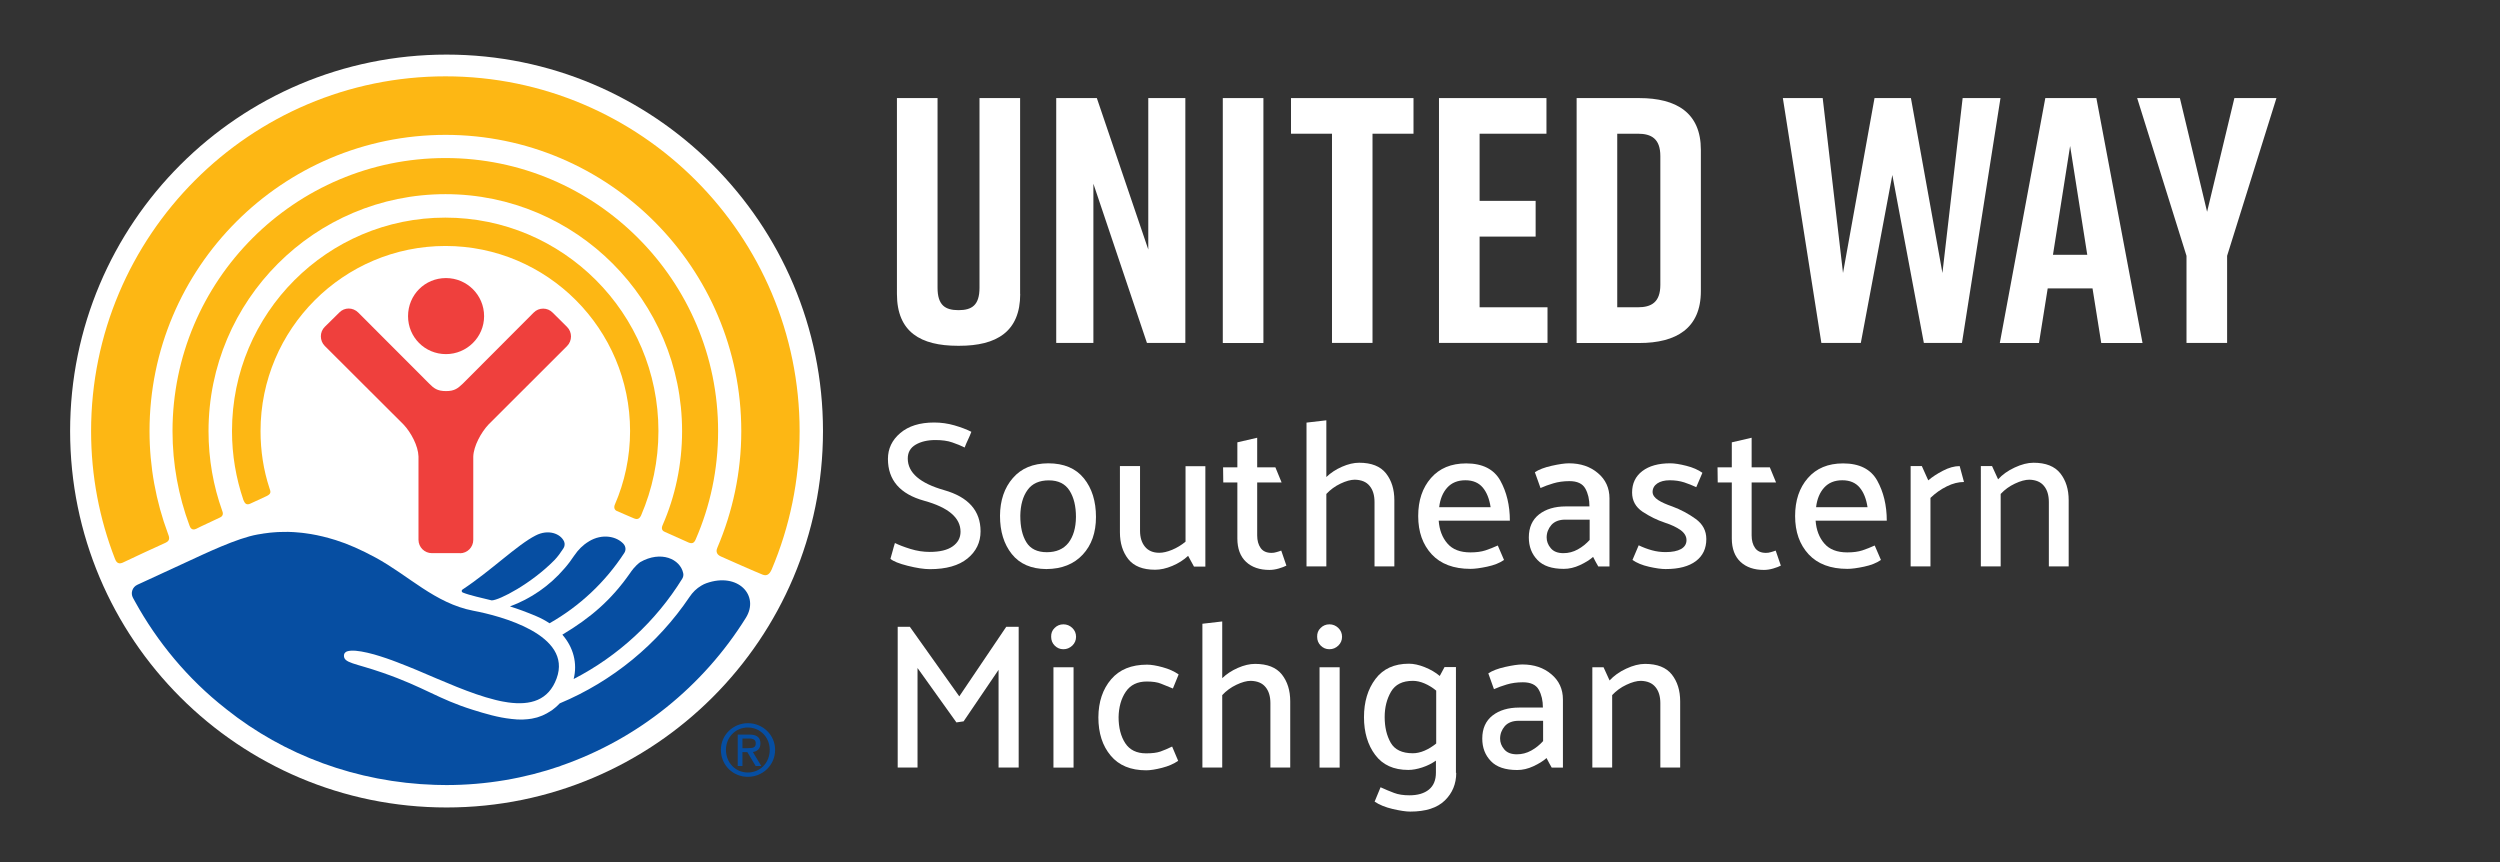 <?xml version="1.0" encoding="UTF-8"?> <svg xmlns="http://www.w3.org/2000/svg" xmlns:xlink="http://www.w3.org/1999/xlink" version="1.1" id="Layer_1" x="0px" y="0px" viewBox="0 0 2610 900" style="enable-background:new 0 0 2610 900;" xml:space="preserve"><rect x="0" y="0" width="2610" height="900" fill="#333333" stroke="none"/> <style type="text/css"> .st0{clip-path:url(#SVGID_00000010286583860062511770000013680265939437701010_);fill:#FFFFFF;} .st1{clip-path:url(#SVGID_00000010286583860062511770000013680265939437701010_);fill:#FDB714;} .st2{clip-path:url(#SVGID_00000010286583860062511770000013680265939437701010_);fill:#EF403D;} .st3{clip-path:url(#SVGID_00000010286583860062511770000013680265939437701010_);fill:#064EA2;} .st4{fill:#FFFFFF;} </style> <g> <defs> <rect id="SVGID_1_" x="73.2" y="57" width="2303.4" height="786"></rect> </defs> <clipPath id="SVGID_00000136397797938625295240000013543675643848288186_"> <use xlink:href="#SVGID_1_" style="overflow:visible;"></use> </clipPath> <path style="clip-path:url(#SVGID_00000136397797938625295240000013543675643848288186_);fill:#FFFFFF;" d="M1065.1,306.9 c0,39.5-24.8,54.1-63.6,54.1h-1.5c-38.7,0-63.6-14.2-63.6-54.1V102.4h42.4v198c0,18.3,8,23.4,21.9,23.4c13.9,0,21.9-5.1,21.9-23.4 v-198h42.4V306.9z"></path> <polygon style="clip-path:url(#SVGID_00000136397797938625295240000013543675643848288186_);fill:#FFFFFF;" points="1102.7,358 1102.7,102.4 1145.1,102.4 1198.8,260.5 1198.8,102.4 1237.5,102.4 1237.5,358 1197.4,358 1141.5,191.8 1141.5,358 "></polygon> <rect x="1276.6" y="102.4" style="clip-path:url(#SVGID_00000136397797938625295240000013543675643848288186_);fill:#FFFFFF;" width="42.4" height="255.7"></rect> <polygon style="clip-path:url(#SVGID_00000136397797938625295240000013543675643848288186_);fill:#FFFFFF;" points="1475.7,139.6 1432.9,139.6 1432.9,358 1390.6,358 1390.6,139.6 1347.8,139.6 1347.8,102.4 1475.7,102.4 "></polygon> <polygon style="clip-path:url(#SVGID_00000136397797938625295240000013543675643848288186_);fill:#FFFFFF;" points="1502.3,358 1502.3,102.4 1614.5,102.4 1614.5,139.6 1544.7,139.6 1544.7,209.7 1603.2,209.7 1603.2,247 1544.7,247 1544.7,320.8 1615.6,320.8 1615.6,358 "></polygon> <path style="clip-path:url(#SVGID_00000136397797938625295240000013543675643848288186_);fill:#FFFFFF;" d="M1775.7,156.4V304 c0,38.7-25.6,54.1-64.3,54.1h-65.4V102.4h65.4C1750.2,102.4,1775.7,117.7,1775.7,156.4 M1710,139.6h-21.6v181.2h21.6 c13.9,0,23.4-5.1,23.4-23.4V163C1733.4,144.7,1723.9,139.6,1710,139.6"></path> <polygon style="clip-path:url(#SVGID_00000136397797938625295240000013543675643848288186_);fill:#FFFFFF;" points="2048.3,358 2008.5,358 1975.6,182.7 1942.7,358 1901.5,358 1861.3,102.4 1902.9,102.4 1924.1,285 1957,102.4 1995,102.4 2027.9,285 2049,102.4 2088.5,102.4 "></polygon> <path style="clip-path:url(#SVGID_00000136397797938625295240000013543675643848288186_);fill:#FFFFFF;" d="M2184.6,301.1h-46.8 l-9.1,57h-40.9l47.5-255.7h53.3l48.2,255.7h-43.1L2184.6,301.1z M2179.1,266l-17.9-113.6L2143.3,266H2179.1z"></path> <polygon style="clip-path:url(#SVGID_00000136397797938625295240000013543675643848288186_);fill:#FFFFFF;" points="2325.1,358 2282.7,358 2282.7,267.1 2231.2,102.4 2275.8,102.4 2304.2,221.1 2332.7,102.4 2376.6,102.4 2325.1,267.1 "></polygon> <path style="clip-path:url(#SVGID_00000136397797938625295240000013543675643848288186_);fill:#FFFFFF;" d="M859.2,450 c0,217-176.1,393-393,393C249,843,73.2,667,73.2,450c0-217,175.8-393,393-393C683.1,57,859.2,232.9,859.2,450"></path> <path style="clip-path:url(#SVGID_00000136397797938625295240000013543675643848288186_);fill:#FDB714;" d="M261.3,525.8 c4-1.9,13.2-6,17.3-8c4.7-2.4,4.1-4.4,2.7-8.2c-6.2-18.8-9.3-38.8-9.3-59.6c0-106.5,86.6-193.2,193.1-193.2 c106.2,0,192.7,86.7,192.7,193.2c0,27.2-5.7,53.4-15.9,76.8c-0.9,1.7-1.1,5,1.7,6.5c3.2,1.3,14.9,6.6,18.3,7.9 c3.5,1.4,5.6,0.6,7.4-3.1c11.7-27.2,18.1-56.9,18.1-88.1c0-123-99.7-222.8-222.5-222.8c-123,0-222.7,99.8-222.7,222.8 c0,25.2,4.2,49.3,11.9,72C255.5,525.5,257.3,527.7,261.3,525.8"></path> <path style="clip-path:url(#SVGID_00000136397797938625295240000013543675643848288186_);fill:#FDB714;" d="M204.8,552.1 c4.5-2.4,20.4-9.6,24.6-11.7c4.4-1.8,3.3-5.5,2.6-7.1c-9.3-26-14.3-53.9-14.3-83.2c0-136.6,110.9-247.4,247.4-247.4 c136.1,0,247,110.8,247,247.4c0,35-7.2,68.2-20.4,98.3c-0.7,1.6-1.8,5.3,2.4,6.9c3.8,1.7,21.5,9.6,24.8,11.1 c3.5,1.4,5.7,0.8,7.4-3.3c15.1-34.6,23.4-72.9,23.4-113c0-157.1-127.6-285.1-284.6-285.1c-157.3,0-285,128-285,285.1 c0,34.6,6.3,67.8,17.7,98.5C198.5,550.5,200,554.3,204.8,552.1"></path> <path style="clip-path:url(#SVGID_00000136397797938625295240000013543675643848288186_);fill:#FDB714;" d="M127.9,587.5 c5.5-2.8,39-18.2,44.8-20.8c6.1-2.6,3.4-7.2,2.6-9.7c-12.4-33.4-19.2-69.4-19.2-106.9c0-170.6,138.6-309.3,309.1-309.3 c170,0,308.7,138.6,308.7,309.3c0,43.1-9,84.1-24.9,121.5c-1.1,2.3-2.2,6.8,3.5,9.3c5.3,2.4,37.9,16.8,42.4,18.5 c4.4,2.1,7.8,1.7,10.7-4.8c18.9-44.6,29.2-93.5,29.2-144.5c0-204.2-165.8-370.4-369.7-370.4c-204.2,0-370,166.2-370,370.4 c0,47,8.8,91.8,24.8,133C120.8,585.4,122.5,589.8,127.9,587.5"></path> <path style="clip-path:url(#SVGID_00000136397797938625295240000013543675643848288186_);fill:#EF403D;" d="M465.6,369.7 c21.8,0,39.8-17.7,39.8-39.6c0-22.2-18-39.8-39.8-39.8c-22.1,0-39.6,17.6-39.6,39.8C426,352,443.5,369.7,465.6,369.7"></path> <path style="clip-path:url(#SVGID_00000136397797938625295240000013543675643848288186_);fill:#EF403D;" d="M480.2,577.6 c7.7,0,13.9-6.3,13.9-14v-87c0.4-11,8.2-25.2,15.9-33.4l82-81.9c5.5-5.5,5.5-14.6,0-20l-15-14.9c-5.4-5.6-14.5-5.6-19.9,0 l-73.9,74.1c-5.1,4.8-8.5,7.8-17.5,7.8c-9.3,0-12.8-3-17.6-7.8L374,326.3c-5.6-5.6-14.4-5.6-19.8,0l-15.1,14.9 c-5.5,5.3-5.5,14.5,0,20l82.1,81.9c7.8,8.2,15.4,22.4,15.7,33.4v87c0,7.8,6.3,14,14,14H480.2"></path> <path style="clip-path:url(#SVGID_00000136397797938625295240000013543675643848288186_);fill:#064EA2;" d="M775.1,781.1h5.4 c6.1,0,8.5-0.8,8.5-5.2c0-3.3-2.1-4.9-7.2-4.9h-6.7L775.1,781.1z M775.1,799.7h-4.9v-32.8h12.3c7.6,0,11.4,3,11.4,9.3 c0,5.8-3.8,8.4-7.9,8.9l8.8,14.6h-5.9l-8.7-14.5h-5.1V799.7z M803.6,782.8c0-13.1-10-23.3-22.9-23.3c-12.8,0-22.8,10.2-22.8,23.3 c0,13.6,10.1,23.7,22.8,23.7C793.6,806.5,803.6,796.5,803.6,782.8 M752.6,782.8c0-15.6,12.9-27.8,28.2-27.8 c15.4,0,28.4,12.1,28.4,27.8c0,16.1-13,28.2-28.4,28.2C765.4,811.1,752.6,798.9,752.6,782.8"></path> <path style="clip-path:url(#SVGID_00000136397797938625295240000013543675643848288186_);fill:#064EA2;" d="M532.4,633.1 c8.3,2.6,17.4,5.9,27.5,10.2c5,2.1,9.6,4.6,13.8,7.4c31.6-17.9,58.4-43.2,78.1-73.5c1.9-2.9,1.5-6.7-0.8-9.3 c-7.1-8-22.3-11.2-36.2-2.7l-0.1,0.1c-6.1,3.6-11.1,8.7-15.1,14.6c-3.2,4.8-6.7,9.5-10.6,13.9C573.6,611.7,554.1,625.1,532.4,633.1 "></path> <path style="clip-path:url(#SVGID_00000136397797938625295240000013543675643848288186_);fill:#064EA2;" d="M587.1,662.6 c11.6,13.3,15.9,29.9,11.8,46.3c46.6-24,85.9-60.3,113.4-104.8c1-1.7,1.4-3.7,1-5.6c-3.1-15-23.3-24-45-11.6c0,0,0,0,0,0 c-5.8,4.4-8.9,9.1-10.7,11.7C638,626.6,616.5,645,587.1,662.6"></path> <path style="clip-path:url(#SVGID_00000136397797938625295240000013543675643848288186_);fill:#064EA2;" d="M578.8,584.8 c3.6-3.7,6.6-8,9.4-12.3c1.4-2.1,1.7-4.9,0.7-7.2c-3.8-8.3-16.6-13.1-29.8-6.2c-19.1,9.7-46.4,36.7-76.3,56.4 c-1.2,0.8-1,2.5,0.3,3.1c7.4,3,20.2,5.7,30.2,8.2C521.1,626.8,554.5,609.5,578.8,584.8"></path> <path style="clip-path:url(#SVGID_00000136397797938625295240000013543675643848288186_);fill:#064EA2;" d="M143.4,610.5 c10.5-4.8,46.1-21.2,50.9-23.5c20-9.2,53.1-25.2,74.7-29c1.6-0.3,3.3-0.5,5-0.8c0.3,0,0.6-0.1,1-0.2c1.3-0.2,2.6-0.3,3.9-0.5 c1-0.1,2.1-0.2,3.1-0.4c1.2-0.1,2.3-0.2,3.5-0.3c1.4-0.1,2.8-0.2,4.2-0.3c1,0,2-0.1,3-0.1c2.4-0.1,4.8-0.1,7.3-0.1 c0.1,0,0.1,0,0.2,0h0c0.3,0,0.6,0,0.8,0c1.7,0,3.5,0.1,5.2,0.2c0.9,0,1.8,0.1,2.7,0.2c1.2,0.1,2.3,0.2,3.5,0.3 c1.1,0.1,2.1,0.2,3.2,0.3c1,0.1,2.1,0.3,3.1,0.4c7.8,1,16.1,2.7,24.8,5.1c0.1,0,0.2,0,0.3,0.1c1.9,0.5,3.8,1.1,5.8,1.7 c0.3,0.1,0.7,0.2,1,0.3c12.8,4,26.7,10.2,41.3,18.1c34.6,18.7,62.2,47.9,102.2,55.6c28.7,5.4,103.8,25.2,87,70.7 c-8.4,22.9-27.2,28.3-50.8,25c-0.2,0-0.3,0-0.5-0.1c-1-0.2-2.1-0.3-3.1-0.5c-0.8-0.1-1.5-0.3-2.3-0.4c-0.8-0.2-1.6-0.3-2.5-0.5 c-1.3-0.3-2.6-0.6-3.9-0.9c-0.4-0.1-0.8-0.2-1.2-0.3c-25.2-6.2-54.3-19.5-81.8-31.1c-0.7-0.3-1.5-0.6-2.2-0.9 c-1.2-0.5-2.5-1-3.7-1.5c-1.3-0.5-2.6-1.1-3.9-1.6c-1-0.4-2.1-0.8-3.1-1.2c-1.5-0.6-3.1-1.2-4.6-1.8c-0.8-0.3-1.6-0.6-2.5-1 c-2.3-0.9-4.6-1.8-6.9-2.6c0,0,0,0-0.1,0c-1.5-0.5-3-1.1-4.5-1.6c-2.3-0.8-4.5-1.5-6.7-2.2c-2.1-0.7-4.2-1.3-6.3-1.9 c-9.5-2.6-18-4.2-23.8-3.9h-0.1c-0.6,0-1.2,0.1-1.8,0.2c-0.2,0-0.5,0.1-0.7,0.1c-0.4,0.1-0.8,0.2-1.2,0.3c-0.3,0.1-0.7,0.2-1,0.3 c-0.1,0.1-0.2,0.1-0.3,0.2c-1.5,0.8-2.4,2-2.5,3.7c-0.5,8.3,11.3,8.1,40.3,18.2c44.4,15.4,57.5,27.3,94.4,38.8 c12.8,4,26.3,8,39.6,9.4c0.2,0,0.5,0,0.7,0.1c1.5,0.2,3.1,0.3,4.6,0.4c0.3,0,0.6,0,0.9,0.1c1.5,0.1,3,0.1,4.5,0.1 c0.5,0,1.1,0,1.6,0c1.4,0,2.9-0.1,4.3-0.3c0.4,0,0.8-0.1,1.2-0.1c1.3-0.1,2.5-0.3,3.8-0.5c0.5-0.1,1-0.2,1.4-0.3 c1.5-0.3,2.9-0.6,4.3-1c0.4-0.1,0.8-0.3,1.2-0.4c1.2-0.4,2.4-0.8,3.6-1.3c0.3-0.1,0.7-0.3,1-0.4c1.4-0.6,2.8-1.3,4.1-2 c0.4-0.2,0.8-0.5,1.2-0.7c1.4-0.8,2.7-1.6,4.1-2.5c0.2-0.1,0.4-0.3,0.6-0.4c1.2-0.9,2.4-1.8,3.5-2.8c1.5-1.3,3-2.7,4.4-4.2 c55.3-23.1,102.4-62,135.5-111.1c3.2-4.8,7.3-8.9,12.3-11.8c1.9-1.1,3.6-2,5.2-2.5c33.1-11.8,55.8,12.8,41.3,36.1 c-44.4,71.3-112.6,126.7-193.5,154.6l0,0.1c-37.4,12.9-77.6,19.9-119.4,19.9h-0.1H466c-3.9,0-7.8-0.1-11.6-0.2 c-82.1-2.6-158-31.1-218.1-79l0,0c-0.2-0.2-0.4-0.3-0.6-0.5c-39.8-31.1-71.8-70.2-94.7-111.8c-0.7-1.2-1.4-2.6-2.2-4 C136.1,619.1,138.2,612.9,143.4,610.5"></path> </g> <g> <path class="st4" d="M934.3,566.9c4,2,9.4,4.1,16.2,6.2c6.8,2.1,13.5,3.1,20.1,3.1c10.5,0,18.5-1.9,24-5.8c5.5-3.9,8.2-9,8.2-15.3 c0-14.5-12.6-25.3-37.9-32.3c-25.3-7-37.9-21.6-37.9-43.7c0-10.7,4.3-19.7,12.9-27c8.6-7.3,20.3-11,35.3-11c7.3,0,14.4,1,21.3,3 c6.8,2,12.7,4.2,17.6,6.7c-1,2.7-2.2,5.5-3.5,8.2c-1.3,2.7-2.5,5.5-3.5,8.2c-3.7-1.9-8-3.6-12.9-5.3c-4.8-1.7-10.7-2.5-17.6-2.5 c-8.2,0-15.1,1.6-20.6,4.8c-5.5,3.2-8.3,8-8.3,14.5c0,14.8,12.7,25.8,38,33c25.3,7.2,38,21.5,38,43c0,11.5-4.6,21-13.7,28.4 c-9.1,7.4-22.2,11.1-39.2,11.1c-6.2,0-13.9-1.2-23.1-3.5c-9.2-2.3-15.3-4.8-18.1-7.3c0.7-2.7,1.5-5.5,2.3-8.2 C932.6,572.4,933.5,569.6,934.3,566.9z"></path> <path class="st4" d="M1092.4,594.1c-15.8-0.1-27.9-5.4-36.1-15.7c-8.2-10.3-12.3-23.6-12.3-39.9c0.1-16.1,4.6-29.3,13.4-39.4 c8.8-10.2,21.1-15.3,36.9-15.4c16.4,0,28.8,5.2,37.3,15.7c8.4,10.4,12.6,23.9,12.6,40.3c0,16.3-4.6,29.4-13.8,39.3 C1121.2,588.9,1108.6,594,1092.4,594.1z M1123.3,539.7c0-11.2-2.2-20.4-6.7-27.5c-4.5-7.1-11.7-10.7-21.6-10.7s-17.4,3.3-22.2,10 c-4.9,6.7-7.4,15.7-7.6,26.9c0,11.7,2.1,20.9,6.4,27.8c4.2,6.8,11.3,10.3,21.3,10.3c9.8,0,17.3-3.2,22.5-9.7 C1120.5,560.2,1123.2,551.2,1123.3,539.7z"></path> <path class="st4" d="M1240.4,580.3c-4.6,4.3-10.1,7.8-16.5,10.5c-6.4,2.7-12.4,4-18,4c-12.8,0-22.1-3.7-28-11.1 c-5.8-7.4-8.7-16.7-8.7-28v-69.1h21v67.6c0,6.8,1.7,12.3,5.1,16.5c3.4,4.2,8.4,6.4,15,6.4c3.9,0,8.3-1,13.4-3.1 c5-2.1,9.7-4.9,14-8.5v-78.8h20.7v104.8h-11.9L1240.4,580.3z"></path> <path class="st4" d="M1343,590.5c-1.9,1-4.5,2-7.9,3c-3.4,1-6.7,1.5-9.8,1.5c-10.2,0-18.4-2.8-24.4-8.4c-6-5.6-9.1-13.8-9.1-24.4 v-58.5h-14.7l-0.2-15.8h14.9v-26.1l20.7-4.8v30.9h19l6.5,15.8h-25.5v55.3c0,5.3,1.2,9.7,3.6,13.1c2.4,3.4,6.2,5.1,11.3,5.1 c1.7,0,3.5-0.2,5.3-0.8c1.8-0.5,3.4-1,4.9-1.6L1343,590.5z"></path> <path class="st4" d="M1384.7,498c4.5-4.3,9.9-7.9,16.3-10.7c6.4-2.8,12.4-4.2,18-4.2c12.8,0,22.1,3.7,28,11.1 c5.8,7.4,8.7,16.7,8.7,28v69.1H1435v-67.2c0-7.1-1.7-12.7-5.1-16.8c-3.4-4.2-8.5-6.3-15.4-6.5c-4.3,0-9.3,1.4-15,4.1 c-5.7,2.7-10.6,6.3-14.8,10.8v75.6h-20.7V441.2l20.7-2.4V498z"></path> <path class="st4" d="M1576.3,543.6H1502c0.7,9.6,3.7,17.6,9.1,23.8c5.3,6.2,13.3,9.3,24,9.3c6.2,0,11.4-0.7,15.7-2.1 c4.2-1.4,8.5-3.1,12.9-5.1l6.5,15.1c-4.6,3.2-10.5,5.5-17.6,7c-7.1,1.5-12.9,2.3-17.4,2.3c-17.6,0-31.1-5.1-40.5-15.2 c-9.4-10.2-14.1-23.4-14.1-39.9c0-16.3,4.4-29.5,13.3-39.7c8.9-10.2,21.1-15.3,36.8-15.3c17,0,28.9,6,35.6,17.9 C1572.9,513.6,1576.3,527.6,1576.3,543.6z M1556.2,529.5c-1.3-8.6-4-15.5-8.2-20.5c-4.2-5-10.2-7.6-18.1-7.6 c-8.1,0-14.4,2.6-19,7.7c-4.6,5.1-7.4,11.9-8.4,20.4H1556.2z"></path> <path class="st4" d="M1602.4,493c4-2.7,9.9-5,17.5-6.7c7.6-1.7,13.7-2.6,18.1-2.6c12.1,0,22.2,3.4,30.2,10.2 c8.1,6.8,12.1,15.6,12.1,26.4v71.1h-11.7c-1-1.6-1.9-3.2-2.8-5c-0.9-1.7-1.7-3.4-2.6-5c-3.6,3.2-8.2,6-13.8,8.6 c-5.6,2.6-11.2,3.9-16.8,3.9c-12.4,0-21.6-3.1-27.5-9.3c-6-6.2-9-14-9-23.5c0-10.5,3.6-18.5,10.7-24.1c7.1-5.5,16.4-8.3,27.8-8.3 h24.8c0-7.2-1.4-13.4-4.3-18.6c-2.9-5.2-8.4-7.8-16.6-7.8c-6.2,0-11.8,0.8-16.8,2.3c-5,1.5-9.5,3.1-13.4,4.9L1602.4,493z M1614.7,561.1c0,4,1.4,7.8,4.3,11.2c2.9,3.5,7.3,5.2,13.2,5.2c5.3,0,10.3-1.3,15-3.9c4.7-2.6,8.8-5.9,12.4-9.9v-21.2h-25.5 c-6.3,0-11.2,1.9-14.5,5.6C1616.4,551.9,1614.7,556.2,1614.7,561.1z"></path> <path class="st4" d="M1770.9,508.6c-4-1.9-8.2-3.5-12.6-5c-4.4-1.4-9.4-2.2-15-2.2c-5.5,0-9.8,1.1-13.1,3.3c-3.2,2.2-4.9,5.2-4.9,9 c0.1,3.2,2.1,5.9,5.7,8.3s8.7,4.6,15,6.8c8.6,3.2,16.7,7.5,24.2,12.9c7.5,5.4,11.2,12.4,11.2,21.1c0,9.8-3.6,17.5-10.9,23 c-7.3,5.5-17.8,8.3-31.6,8.3c-4.5,0-10.2-0.8-17.3-2.4c-7.1-1.6-12.8-4-17.3-7.1l6.5-15.3c4.5,2.2,9.1,3.9,13.8,5.2 s9.5,1.9,14.3,1.9c6.9,0,12.3-1.1,16.1-3.2c3.8-2.2,5.7-5.3,5.7-9.3c0-4-2.1-7.5-6.2-10.5c-4.1-2.9-9.5-5.5-16.3-7.7 c-8.2-2.7-16-6.6-23.3-11.4c-7.3-4.9-11-11.6-11-20.1c0-9.5,3.6-17,10.7-22.4c7.1-5.4,16.8-8.1,29.1-8.1c4.5,0,10.1,0.9,16.8,2.6 c6.8,1.7,12.4,4.2,16.8,7.3L1770.9,508.6z"></path> <path class="st4" d="M1859.2,590.5c-1.9,1-4.5,2-7.9,3c-3.4,1-6.7,1.5-9.8,1.5c-10.2,0-18.4-2.8-24.4-8.4s-9.1-13.8-9.1-24.4v-58.5 h-14.7l-0.2-15.8h14.9v-26.1l20.7-4.8v30.9h19l6.5,15.8h-25.5v55.3c0,5.3,1.2,9.7,3.6,13.1c2.4,3.4,6.2,5.1,11.3,5.1 c1.7,0,3.5-0.2,5.3-0.8c1.8-0.5,3.4-1,4.9-1.6L1859.2,590.5z"></path> <path class="st4" d="M1969.8,543.6h-74.3c0.7,9.6,3.7,17.6,9.1,23.8c5.3,6.2,13.3,9.3,24,9.3c6.2,0,11.4-0.7,15.7-2.1 c4.2-1.4,8.5-3.1,12.9-5.1l6.5,15.1c-4.6,3.2-10.5,5.5-17.6,7c-7.1,1.5-12.9,2.3-17.4,2.3c-17.6,0-31.1-5.1-40.5-15.2 c-9.4-10.2-14.1-23.4-14.1-39.9c0-16.3,4.4-29.5,13.3-39.7c8.9-10.2,21.1-15.3,36.8-15.3c17,0,28.9,6,35.6,17.9 C1966.4,513.6,1969.8,527.6,1969.8,543.6z M1949.7,529.5c-1.3-8.6-4-15.5-8.2-20.5c-4.2-5-10.2-7.6-18.1-7.6 c-8.1,0-14.4,2.6-19,7.7c-4.6,5.1-7.4,11.9-8.4,20.4H1949.7z"></path> <path class="st4" d="M1994.7,591.3V486.6h11.7l6.7,14.9c4-3.5,9.1-6.8,15.2-10c6.1-3.2,12-4.9,17.6-4.9l4.5,16.6 c-5.8,0-11.8,1.5-18,4.6c-6.3,3.1-11.9,7.1-17,12v71.5H1994.7z"></path> <path class="st4" d="M2086,500.4c4.5-4.9,10.2-9,17.3-12.3c7.1-3.3,13.6-5,19.7-5c12.8,0,22.1,3.7,28,11.1c5.8,7.4,8.7,16.7,8.7,28 v69.1h-20.7v-67.2c0-7.1-1.7-12.7-5.1-16.8c-3.4-4.2-8.5-6.3-15.2-6.5c-4.3,0-9.4,1.4-15.1,4.1c-5.8,2.7-10.7,6.3-14.9,10.8v75.6 h-20.7V486.6h11.7L2086,500.4z"></path> </g> <g> <path class="st4" d="M998.5,754.2l-40.6-56.8v103.9h-20.7V654.4h12.7l51.6,72.6l49-72.6h13v146.9h-21v-102l-36.5,53.8L998.5,754.2z "></path> <path class="st4" d="M1110.2,677.8c-3.6,0-6.6-1.3-9.1-3.8c-2.5-2.5-3.7-5.6-3.7-9.2c-0.1-3.6,1-6.7,3.6-9.2 c2.5-2.5,5.6-3.8,9.2-3.8c3.6,0,6.7,1.3,9.3,3.8c2.6,2.5,3.9,5.6,3.9,9.2c0,3.6-1.3,6.7-3.9,9.2 C1116.8,676.5,1113.8,677.8,1110.2,677.8z M1099.8,801.3V696.6h21v104.8H1099.8z"></path> <path class="st4" d="M1197.2,711.5c-9.8,0-17.1,3.6-21.9,10.7c-4.8,7.1-7.3,16-7.5,26.5c0,10.9,2.3,20,6.9,27.1 c4.6,7.1,11.9,10.7,21.8,10.7c6.3,0,11.3-0.6,15-1.9s7.7-3,12.2-5.2l6.3,14.9c-4.6,3.2-10.2,5.6-16.8,7.3 c-6.6,1.7-12.2,2.6-16.6,2.6c-16.1,0-28.5-5.1-37-15.3c-8.6-10.2-12.9-23.5-12.9-40c0.1-16.3,4.6-29.5,13.3-39.7 c8.7-10.2,21.2-15.3,37.5-15.3c4.3,0,9.8,0.9,16.3,2.7c6.6,1.8,12.1,4.3,16.7,7.5l-6,14.7c-4.5-1.9-8.6-3.5-12.3-5 C1208.4,712.2,1203.4,711.5,1197.2,711.5z"></path> <path class="st4" d="M1276,708c4.5-4.3,9.9-7.9,16.3-10.7c6.4-2.8,12.4-4.2,18-4.2c12.8,0,22.1,3.7,28,11.1 c5.8,7.4,8.7,16.7,8.7,28v69.1h-20.7v-67.2c0-7.1-1.7-12.7-5.1-16.8c-3.4-4.2-8.5-6.3-15.4-6.5c-4.3,0-9.3,1.4-15,4.1 c-5.7,2.7-10.6,6.3-14.8,10.8v75.6h-20.7V651.2l20.7-2.4V708z"></path> <path class="st4" d="M1387.9,677.8c-3.6,0-6.6-1.3-9.1-3.8c-2.5-2.5-3.7-5.6-3.7-9.2c-0.1-3.6,1-6.7,3.6-9.2 c2.5-2.5,5.6-3.8,9.2-3.8c3.6,0,6.7,1.3,9.3,3.8c2.6,2.5,3.9,5.6,3.9,9.2c0,3.6-1.3,6.7-3.9,9.2 C1394.6,676.5,1391.5,677.8,1387.9,677.8z M1377.6,801.3V696.6h21v104.8H1377.6z"></path> <path class="st4" d="M1520.3,806.9c0,11.5-4,21.1-11.9,28.8c-7.9,7.7-19.9,11.6-36.1,11.6c-4.5,0-10.5-0.9-18.3-2.7 c-7.7-1.8-14-4.4-18.9-7.7c1-2.5,2.1-4.9,3.1-7.5c1.1-2.5,2.1-5,3.1-7.5c5,2.3,9.8,4.3,14.1,5.9c4.4,1.7,9.8,2.5,16.1,2.5 c8.6,0,15.4-2,20.3-6c4.9-4,7.3-9.9,7.3-17.7v-12.5c-4.3,3-9.1,5.4-14.3,7.1c-5.2,1.7-10,2.6-14.5,2.6c-15.3,0-26.8-5.2-34.6-15.7 c-7.8-10.4-11.7-23.6-11.7-39.4c0-16,4-29.3,12-39.9c8-10.6,19.6-15.9,34.9-15.9c5,0,10.5,1.2,16.5,3.6c6,2.4,11.2,5.4,15.7,9.2 l5-9.3h11.9V806.9z M1499.4,721c-3.9-3.2-8-5.7-12.2-7.5c-4.2-1.8-8.3-2.7-12.2-2.7c-10.8,0-18.4,3.8-22.8,11.4 c-4.4,7.6-6.6,16.4-6.6,26.4c0,10.5,2.1,19.4,6.3,26.8c4.2,7.3,11.9,11,23.1,11c3.9,0,8-0.9,12.2-2.7c4.2-1.8,8.3-4.3,12.2-7.5V721 z"></path> <path class="st4" d="M1553.8,703c4-2.7,9.9-5,17.5-6.7c7.6-1.7,13.7-2.6,18.1-2.6c12.1,0,22.2,3.4,30.2,10.2 c8.1,6.8,12.1,15.6,12.1,26.4v71.1h-11.7c-1-1.6-1.9-3.2-2.8-5c-0.9-1.7-1.7-3.4-2.6-5c-3.6,3.2-8.2,6-13.8,8.6 c-5.6,2.6-11.2,3.9-16.8,3.9c-12.4,0-21.6-3.1-27.5-9.3c-6-6.2-9-14-9-23.5c0-10.5,3.6-18.5,10.7-24.1c7.1-5.5,16.4-8.3,27.8-8.3 h24.8c0-7.2-1.4-13.4-4.3-18.6c-2.9-5.2-8.4-7.8-16.6-7.8c-6.2,0-11.8,0.8-16.8,2.3c-5,1.5-9.5,3.1-13.4,4.9L1553.8,703z M1566.1,771.1c0,4,1.4,7.8,4.3,11.2c2.9,3.5,7.3,5.2,13.2,5.2c5.3,0,10.3-1.3,15-3.9c4.7-2.6,8.8-5.9,12.4-9.9v-21.2h-25.5 c-6.3,0-11.2,1.9-14.5,5.6C1567.8,761.9,1566.1,766.2,1566.1,771.1z"></path> <path class="st4" d="M1680.4,710.4c4.5-4.9,10.2-9,17.3-12.3c7.1-3.3,13.6-5,19.7-5c12.8,0,22.1,3.7,28,11.1 c5.8,7.4,8.7,16.7,8.7,28v69.1h-20.7v-67.2c0-7.1-1.7-12.7-5.1-16.8c-3.4-4.2-8.5-6.3-15.2-6.5c-4.3,0-9.4,1.4-15.1,4.1 c-5.8,2.7-10.7,6.3-14.9,10.8v75.6h-20.7V696.6h11.7L1680.4,710.4z"></path> </g> </svg> 